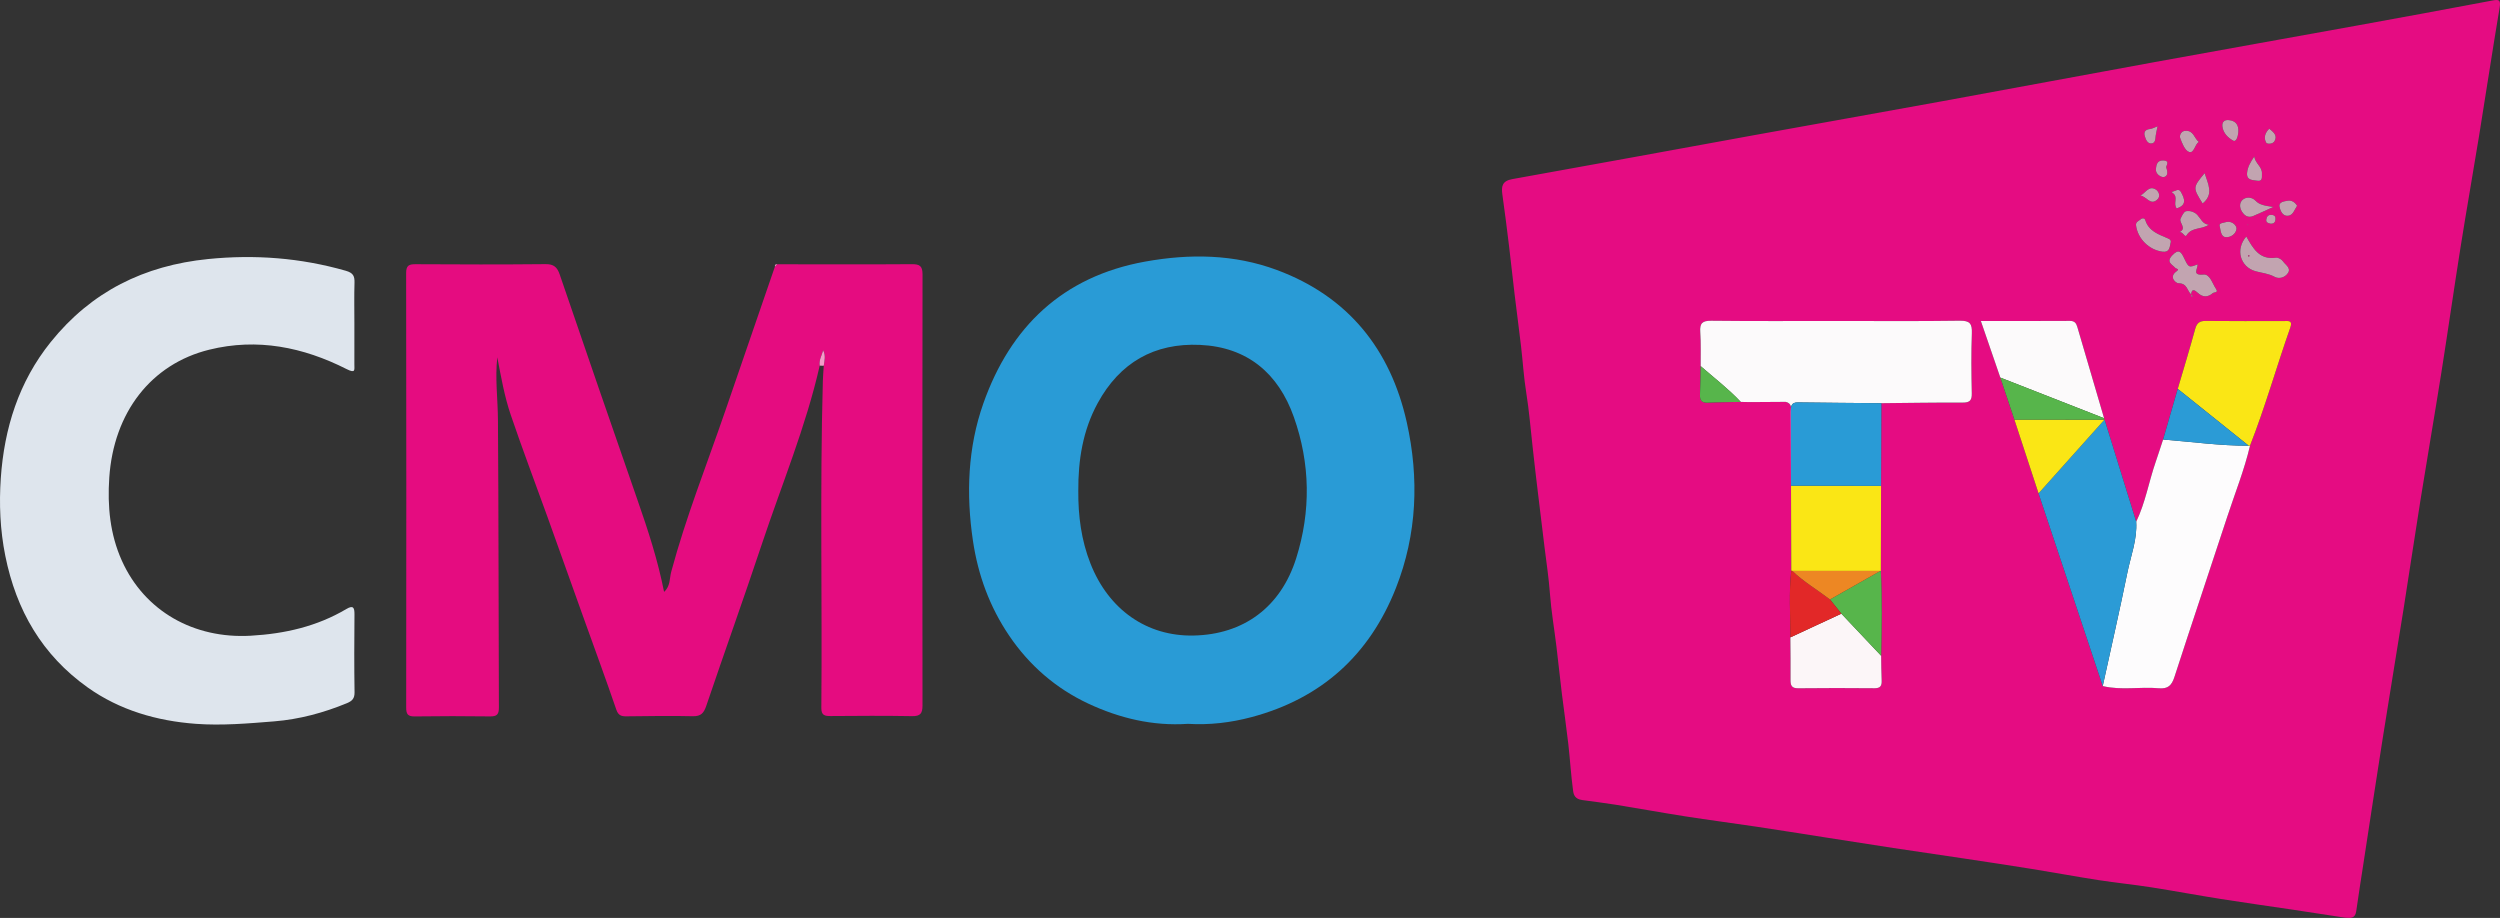 <?xml version="1.0" encoding="utf-8"?>
<!-- Generator: Adobe Illustrator 17.0.0, SVG Export Plug-In . SVG Version: 6.00 Build 0)  -->
<!DOCTYPE svg PUBLIC "-//W3C//DTD SVG 1.1//EN" "http://www.w3.org/Graphics/SVG/1.1/DTD/svg11.dtd">
<svg version="1.1" id="Layer_1" xmlns="http://www.w3.org/2000/svg" xmlns:xlink="http://www.w3.org/1999/xlink" x="0px" y="0px"
	 width="1058.898px" height="388.786px" viewBox="0 0 1058.898 388.786" enable-background="new 0 0 1058.898 388.786"
	 xml:space="preserve">
<rect x="0" y="0" width="1058.898" height="388.786" fill="#333333" stroke="none"/>
<g>
	<path fill="#E50C82" d="M993.15,388.674c-7.353-1.126-14.703-2.271-22.06-3.373c-10.116-1.514-20.249-2.913-30.351-4.514
		c-9.917-1.571-19.789-3.431-29.709-4.98c-7.376-1.152-14.817-1.885-22.194-3.03c-9.438-1.465-18.832-3.214-28.263-4.733
		c-9.791-1.577-19.599-3.045-29.406-4.524c-9.759-1.472-19.53-2.868-29.287-4.352c-9.783-1.488-19.556-3.043-29.333-4.568
		c-9.602-1.498-19.198-3.041-28.809-4.48c-9.957-1.49-19.943-2.785-29.89-4.339c-9.92-1.55-19.797-3.371-29.71-4.962
		c-4.647-0.746-9.335-1.31-13.984-1.954c-3.034-0.42-3.616-2.163-3.853-3.907c-0.899-6.624-1.287-13.315-2.043-19.962
		c-0.812-7.132-1.863-14.236-2.735-21.361c-0.812-6.632-1.488-13.28-2.293-19.913c-0.903-7.439-2.185-14.847-2.742-22.31
		c-0.487-6.522-1.452-12.961-2.262-19.431c-0.949-7.59-1.801-15.193-2.764-22.781c-0.841-6.632-1.553-13.304-2.312-19.96
		c-0.869-7.612-1.457-15.247-2.682-22.829c-1.065-6.588-1.458-13.283-2.236-19.921c-0.855-7.291-1.839-14.568-2.714-21.857
		c-0.796-6.632-1.481-13.278-2.29-19.909c-0.907-7.436-1.822-14.872-2.883-22.287c-0.507-3.546-0.09-5.81,4.216-6.579
		c34.253-6.116,68.468-12.447,102.703-18.665c26.593-4.83,53.207-9.542,79.795-14.396c29.904-5.46,59.781-11.067,89.685-16.525
		c28.544-5.21,57.113-10.285,85.662-15.469c19.029-3.455,38.05-6.951,57.052-10.547c2.805-0.531,3.874-0.542,3.285,2.955
		c-3.032,18.013-5.747,36.078-8.674,54.109c-2.557,15.752-5.35,31.466-7.854,47.227c-2.815,17.72-5.339,35.486-8.146,53.207
		c-2.831,17.869-5.914,35.699-8.778,53.563c-2.475,15.443-4.748,30.918-7.2,46.365c-2.888,18.197-5.924,36.37-8.797,54.569
		c-2.798,17.722-5.473,35.464-8.197,53.198c-1.051,6.841-2.132,13.678-3.103,20.531C997.536,389.208,995.401,388.858,993.15,388.674
		z M928.136,124.772c0.047,0.311,0.095,0.623,0.142,0.934c0.161-0.096,0.323-0.192,0.485-0.288
		c-0.231-0.197-0.462-0.394-0.692-0.591c0.187-2.752,1.511-2.037,2.784-0.829c2.135,2.025,4.322,1.974,6.405,0.143
		c0.486-0.427,2.514-0.064,1.37-1.738c-1.563-2.287-2.577-6.358-5.283-6.108c-5.208,0.482-2.276-2.606-2.57-4.303
		c-3.715,1.443-3.708,1.439-5.767-2.831c-1.196-2.481-2.213-3.899-4.941-0.996c-2.711,2.885,0.004,3.833,1.248,5.254
		c0.532,0.608,2.153,0.342,0.437,1.608c-3.196,2.357-0.19,4.962,1.026,4.956C926.447,119.967,926.383,123.22,928.136,124.772z
		 M891.11,177.755c0.148-0.185,0.18-0.389,0.096-0.611c-3.789-12.915-7.581-25.829-11.364-38.747
		c-0.463-1.581-1.215-2.493-3.127-2.481c-12.311,0.078-24.622,0.04-37.709,0.04c2.866,8.33,5.557,16.151,8.248,23.972
		c1.984,5.93,3.968,11.859,5.952,17.789c3.413,10.416,6.826,20.833,10.239,31.249c9.064,27.206,18.128,54.411,27.191,81.617
		c7.851,1.917,15.843,0.216,23.726,0.936c3.887,0.355,5.473-1.179,6.633-4.76c7.323-22.612,14.929-45.133,22.325-67.722
		c3.304-10.092,7.294-19.968,9.714-30.344c6.449-16.405,11.209-33.386,17.06-49.993c1.138-3.229-1.069-2.704-2.84-2.706
		c-10.986-0.009-21.972,0.071-32.956-0.06c-2.637-0.031-3.802,0.847-4.501,3.399c-2.327,8.497-4.906,16.925-7.389,25.38
		c-2.07,7.15-4.139,14.301-6.209,21.451c-1.038,3.143-2.039,6.298-3.122,9.425c-2.916,8.414-4.362,17.307-8.266,25.399
		c-4.471-14.426-8.943-28.852-13.415-43.277L891.11,177.755z M796.779,277.762c0.232-11.946,0.477-23.892-0.128-35.835
		c0.031-12.042,0.062-24.084,0.093-36.126c0.041-11.673,0.081-23.347,0.122-35.02c11.463-0.107,22.926-0.318,34.388-0.253
		c3.066,0.018,3.984-0.895,3.915-3.948c-0.191-8.477-0.283-16.969,0.028-25.439c0.148-4.036-0.824-5.36-5.105-5.296
		c-17.292,0.259-34.59,0.107-51.885,0.107c-17.794,0-35.59,0.115-53.382-0.092c-3.803-0.044-4.924,1.054-4.664,4.761
		c0.337,4.8,0.141,9.638,0.174,14.46c-0.083,3.983-0.074,7.971-0.284,11.947c-0.133,2.5,0.609,3.662,3.321,3.524
		c4.639-0.236,9.291-0.225,13.938-0.318c1.32,0.027,2.64,0.054,3.96,0.081c5.012-0.033,10.024-0.066,15.036-0.099
		c2.738,0.595,2.391,2.797,2.39,4.735c-0.007,10.276-0.058,20.552-0.093,30.828c0.036,11.993,0.072,23.987,0.101,35.975
		c-1.071,9.389-0.341,18.803-0.377,28.206c0.036,5.972,0.141,11.945,0.072,17.916c-0.027,2.352,0.378,3.684,3.219,3.65
		c10.784-0.127,21.571-0.105,32.356-0.013c2.504,0.021,3.128-1.067,3.021-3.308C796.829,284.727,796.842,281.243,796.779,277.762z
		 M951.438,100.188c-4.742,5.428-2.558,12.913,3.947,14.701c2.662,0.732,5.453,0.947,8.017,2.343c1.984,1.08,4.454,0.27,5.681-1.578
		c1.418-2.135-1.067-3.448-2.068-4.921c-0.576-0.848-2.056-1.729-2.98-1.592C956.927,110.194,954.269,105.097,951.438,100.188z
		 M919.358,102.96c0.36-1.228-0.214-1.599-1.347-2.084c-3.811-1.633-7.903-3-9.352-7.64c-0.276-0.883-1.276-1-2.034-0.284
		c-0.773,0.73-2.096,0.935-1.879,2.571c0.745,5.614,5.511,10.318,11.15,11.065C918.918,106.988,918.951,104.877,919.358,102.96z
		 M935.529,95.187c-2.562-0.242-3.32-2.511-4.74-4.042c-1.339-1.444-3.222-1.994-4.889-1.676c-0.927,0.177-1.698,1.902-2.268,3.062
		c-0.897,1.823,2.949,4.192-0.595,5.813c1.478-0.428,2.406,2.446,3.072,1.361C928.339,96.071,932.45,97.338,935.529,95.187z
		 M962.891,87.669c-3.713-0.555-5.85-0.863-7.581-2.687c-1.392-1.467-3.789-1.729-5.377-0.412c-1.448,1.201-1.402,3.298-0.375,4.994
		c1.088,1.798,2.66,2.836,4.849,1.911C956.771,90.477,959.094,89.379,962.891,87.669z M932.94,86.177
		c4.934-3.918,2.175-8.465,0.849-12.838C928.758,79.443,928.758,79.443,932.94,86.177z M925.732,55.414
		c-2.025-0.019-2.632,2.115-2.313,2.987c0.813,2.226,1.97,5.282,3.757,5.948c2.099,0.783,2.389-3.044,4.124-4.257
		C929.394,58.617,929.111,55.23,925.732,55.414z M948.057,55.941c0.199-2.936-0.953-4.77-4.026-5.069
		c-1.894-0.184-2.88,0.792-2.72,2.571c0.262,2.929,2.491,5.006,4.626,6.138C947.255,60.28,947.958,57.588,948.057,55.941z
		 M954.826,66.281c-1.601,2.36-2.86,4.486-3.06,7.005c-0.255,3.216,2.486,2.947,4.338,3.258c2.375,0.399,1.886-1.637,1.96-3.005
		C958.222,70.603,955.176,69.223,954.826,66.281z M943.272,93.962c-1.068,0.428-3.541,0.346-3.121,1.749
		c0.484,1.618,0.346,4.554,2.603,4.747c2.063,0.177,4.398-1.432,4.536-3.597C947.367,95.644,945.701,93.688,943.272,93.962z
		 M972.952,87.173c-0.887-1.535-2.334-2.448-3.967-2.156c-1.424,0.255-3.887,0.494-3.488,2.484c0.317,1.577,1.198,4.116,3.6,3.894
		C971.272,91.193,971.816,88.813,972.952,87.173z M906.565,82.834c2.588,0.285,4.302,4.512,7.279,1.585
		c1.393-1.369,0.464-3.444-0.799-4.191C910.109,78.493,908.767,81.781,906.565,82.834z M917.498,70.753
		c0.323-1.137,1.442-2.69-1.168-2.791c-2.525-0.098-2.973,1.593-3.183,3.54c-0.272,2.531,2.575,3.669,3.356,3.506
		C918.459,74.601,918.107,72.529,917.498,70.753z M913.877,53.491c-1.256,0.464-2.228,1.033-3.253,1.157
		c-1.916,0.232-2.711,1.186-2.179,2.978c0.409,1.376,1.041,3.131,2.617,3.138c1.959,0.008,1.819-1.907,2.013-3.374
		C913.242,56.126,913.582,54.885,913.877,53.491z M921.937,88.266c4.33-1.354,3.448-3.995,1.826-6.908
		c-0.68-1.221-1.533-0.99-2.469-0.527c-0.457,0.226-1.917,0.348-1.116,0.868C922.866,83.445,920.289,86.088,921.937,88.266z
		 M961.164,54.514c-1.816,1.762-2.444,3.901-1.279,5.936c0.357,0.624,2.788,0.677,3.526-0.688
		C964.773,57.24,962.806,55.901,961.164,54.514z M961.663,94.729c1.341,0.088,2.005-0.477,2.116-1.69
		c0.101-1.118-0.115-1.86-1.5-2.012c-1.577-0.172-2.159,0.706-2.362,1.93C959.693,94.307,960.789,94.536,961.663,94.729z
		 M951.853,95.224l0.339,0.178l0.053-0.256L951.853,95.224z"/>
	<path fill="#E50C80" d="M347.194,154.875c-5.87,25.891-16.1,50.374-24.459,75.458c-7.641,22.929-15.808,45.682-23.565,68.573
		c-1.048,3.093-2.225,4.54-5.764,4.453c-9.325-0.231-18.662-0.043-27.993,0.048c-2.176,0.021-3.504-0.306-4.373-2.844
		c-4.574-13.353-9.462-26.598-14.224-39.888c-4.938-13.784-9.831-27.584-14.791-41.36c-5.232-14.532-10.734-28.972-15.698-43.595
		c-2.677-7.886-4.118-16.153-5.683-24.383c-1.003,8.858,0.205,17.633,0.268,26.417c0.29,40.66,0.237,81.322,0.4,121.982
		c0.011,2.84-0.855,3.739-3.692,3.703c-10.664-0.137-21.332-0.151-31.996,0.007c-2.952,0.044-3.582-1.029-3.579-3.764
		c0.066-61.329,0.077-122.658-0.022-183.987c-0.005-3.276,1.174-3.802,4.059-3.784c18.331,0.11,36.665,0.158,54.995-0.033
		c3.51-0.037,4.941,1.312,5.994,4.387c10.919,31.888,21.869,63.765,32.969,95.59c4.431,12.706,8.614,25.467,11.229,38.843
		c2.744-2.454,2.279-5.72,3.011-8.447c6.213-23.139,15.057-45.379,22.836-67.981c7.038-20.448,14.07-40.897,21.104-61.346
		c0.331-0.33,0.661-0.66,0.992-0.99c18.996,0.011,37.992,0.101,56.987-0.039c3.4-0.025,4.555,0.8,4.548,4.391
		c-0.105,60.82-0.099,121.64-0.013,182.46c0.005,3.39-0.84,4.648-4.439,4.581c-11.494-0.212-22.994-0.127-34.491-0.042
		c-2.534,0.019-3.949-0.323-3.921-3.449c0.403-46.147-0.634-92.301,0.639-138.445c0.06-2.159,0.257-4.315,0.391-6.472
		c0.318-2.186,0.882-4.386-0.258-6.538C348.05,150.565,346.816,152.548,347.194,154.875z"/>
	<path fill="#299BD6" d="M503.151,306.59c-14.87,1.008-28.973-2.376-42.242-8.596c-13.684-6.415-24.921-16.139-33.447-28.729
		c-8.261-12.197-13.196-25.603-15.371-40.261c-2.937-19.791-2.166-39.475,4.409-58.118c11.447-32.456,33.637-53.793,68.548-60.087
		c18.899-3.407,37.671-3.161,55.766,3.553c30.205,11.208,48.153,33.639,55.042,64.551c5.261,23.61,4.393,47.357-4.6,70.154
		c-11.192,28.37-31.557,46.814-61.22,54.7C521.212,306.104,512.263,307.137,503.151,306.59z M456.724,207.897
		c-0.077,10.574,1.249,20.894,5.162,30.818c7.704,19.539,23.874,30.872,43.675,30.473c21.148-0.426,36.9-11.999,43.441-32.699
		c6.311-19.971,5.984-40.163-0.985-59.858c-6.53-18.455-19.634-29.617-39.697-30.547c-19.41-0.9-34.035,7.497-43.401,24.695
		C458.611,182.362,456.652,194.907,456.724,207.897z"/>
	<path fill="#DEE5ED" d="M150.1,136.785c0,5.831,0.008,11.663-0.004,17.494c-0.005,2.437,0.585,4.012-3.315,2.039
		c-18.366-9.289-37.764-13.238-58.178-8.195c-24.569,6.07-40.459,26.565-42.319,54.192c-0.814,12.101,0.297,23.991,5.336,35.18
		c9.632,21.385,30.494,33.149,54.601,31.771c14.422-0.824,28.008-3.923,40.486-11.31c2.928-1.733,3.458-0.585,3.433,2.288
		c-0.099,10.996-0.137,21.994,0.031,32.988c0.04,2.624-1.012,3.692-3.228,4.606c-9.9,4.084-20.186,6.846-30.804,7.704
		c-11.036,0.892-22.217,1.856-33.206,1.044c-16.414-1.212-32.222-5.738-45.84-15.441c-19.209-13.687-30.2-32.581-34.848-55.712
		c-2.208-10.986-2.658-22.004-1.909-32.87c1.453-21.09,7.563-40.797,21.173-57.711c17.198-21.372,39.556-32.4,66.606-35.126
		c19.813-1.996,39.169-0.518,58.317,4.952c3.175,0.907,3.807,2.242,3.72,5.112C149.978,125.451,150.1,131.12,150.1,136.785z"/>
	<path fill="#F49BCA" d="M347.194,154.875c-0.378-2.327,0.856-4.31,1.459-6.493c1.14,2.152,0.575,4.351,0.258,6.538
		C348.338,154.905,347.766,154.89,347.194,154.875z"/>
	<path fill="#F49BCA" d="M329.211,111.935c-0.331,0.33-0.661,0.66-0.992,0.99C328.125,112.169,328.456,111.84,329.211,111.935z"/>
	<path fill="#FCFAFB" d="M741.27,170.314c-1.32-0.027-2.64-0.054-3.96-0.08c-5.216-5.545-11.256-10.17-16.975-15.154
		c-0.033-4.822,0.163-9.659-0.174-14.46c-0.26-3.707,0.86-4.805,4.664-4.761c17.792,0.207,35.588,0.092,53.382,0.092
		c17.296,0,34.594,0.152,51.885-0.107c4.281-0.064,5.253,1.26,5.105,5.296c-0.312,8.47-0.22,16.962-0.028,25.439
		c0.069,3.053-0.849,3.966-3.915,3.948c-11.462-0.066-22.925,0.145-34.388,0.253c-11.772-0.106-23.545-0.173-35.317-0.345
		c-2.983-0.044-3.03,1.793-3.022,3.929c0.041,10.454,0.048,20.909,0.067,31.363l0.008,0.05c0.035-10.276,0.086-20.552,0.093-30.828
		c0.001-1.938,0.348-4.14-2.359-4.734C751.336,170.248,746.303,170.281,741.27,170.314z"/>
	<path fill="#FDFCFD" d="M904.812,220.988c3.903-8.092,5.35-16.985,8.266-25.399c1.084-3.127,2.084-6.283,3.122-9.423
		c12.08,0.956,24.107,2.652,36.258,2.628c0.191-0.042,0.383-0.076,0.576-0.101c-2.42,10.376-6.409,20.252-9.714,30.344
		c-7.396,22.589-15.002,45.11-22.325,67.722c-1.16,3.582-2.746,5.115-6.633,4.76c-7.883-0.72-15.875,0.98-23.725-0.937
		c3.508-16.043,7.164-32.055,10.456-48.142C902.547,235.339,905.287,228.431,904.812,220.988z"/>
	<path fill="#2B9BD6" d="M904.812,220.988c0.476,7.443-2.265,14.351-3.718,21.453c-3.292,16.087-6.947,32.099-10.456,48.142
		c-9.065-27.205-18.128-54.411-27.193-81.617c9.317-10.418,18.634-20.837,27.952-31.255
		C895.869,192.136,900.34,206.562,904.812,220.988z"/>
	<path fill="#FAE615" d="M953.034,188.692c-0.194,0.025-0.386,0.059-0.577,0.101c-10.016-8.027-20.033-16.054-30.049-24.081
		c2.483-8.455,5.062-16.883,7.389-25.38c0.699-2.552,1.864-3.43,4.501-3.399c10.984,0.131,21.971,0.05,32.956,0.06
		c1.771,0.002,3.978-0.523,2.84,2.706C964.242,155.307,959.483,172.288,953.034,188.692z"/>
	<path fill="#FAE615" d="M758.603,205.777c0,0-0.008-0.05-0.008-0.05c12.717,0.025,25.433,0.049,38.149,0.074
		c-0.031,12.042-0.062,24.084-0.093,36.125c0-0.001-0.233-0.093-0.236-0.092c-12.424-0.007-24.846-0.015-37.267-0.023l-0.437-0.053
		C758.675,229.764,758.639,217.771,758.603,205.777z"/>
	<path fill="#299BD6" d="M796.744,205.801c-12.716-0.025-25.433-0.049-38.149-0.074c-0.019-10.454-0.026-20.909-0.067-31.363
		c-0.008-2.136,0.039-3.973,3.022-3.929c11.771,0.172,23.544,0.239,35.317,0.345C796.826,182.454,796.785,194.127,796.744,205.801z"
		/>
	<path fill="#FCFAFB" d="M847.255,159.928c-2.691-7.821-5.382-15.642-8.248-23.972c13.087,0,25.398,0.038,37.709-0.04
		c1.912-0.012,2.664,0.9,3.127,2.481c3.782,12.917,7.574,25.831,11.363,38.746C876.554,171.404,861.905,165.666,847.255,159.928z"/>
	<path fill="#FCF6F8" d="M796.779,277.762c0.063,3.481,0.05,6.965,0.216,10.441c0.107,2.241-0.516,3.329-3.021,3.308
		c-10.785-0.092-21.572-0.114-32.356,0.013c-2.84,0.033-3.246-1.298-3.219-3.65c0.069-5.971-0.037-11.944-0.074-17.914
		c7.2-3.343,14.402-6.688,21.603-10.033C785.546,265.871,791.163,271.817,796.779,277.762z"/>
	<path fill="#FAE615" d="M891.397,177.71c-9.317,10.418-18.635,20.836-27.952,31.255c-3.412-10.416-6.825-20.832-10.238-31.248
		c12.634,0.013,25.269,0.026,37.903,0.038L891.397,177.71z"/>
	<path fill="#2B9BD6" d="M922.408,164.712c10.016,8.027,20.033,16.054,30.049,24.081c-12.151,0.024-24.178-1.673-36.258-2.628
		C918.269,179.013,920.338,171.863,922.408,164.712z"/>
	<path fill="#57B54B" d="M796.779,277.762c-5.617-5.945-11.233-11.891-16.849-17.836c-1.609-2.008-3.219-4.015-4.828-6.022
		c7.106-4.023,14.211-8.047,21.317-12.07c0,0,0.233,0.092,0.233,0.093C797.257,253.87,797.011,265.816,796.779,277.762z"/>
	<path fill="#57B54B" d="M891.11,177.755c-12.634-0.012-25.269-0.025-37.903-0.038c-1.984-5.93-3.968-11.86-5.952-17.789
		c14.65,5.738,29.3,11.477,43.95,17.216C891.29,177.366,891.258,177.569,891.11,177.755z"/>
	<path fill="#E22828" d="M775.101,253.904c1.61,2.007,3.219,4.015,4.828,6.022c-7.202,3.345-14.404,6.69-21.604,10.033
		c0.038-9.405-0.693-18.818,0.382-28.204c0.003,0.003,0.441,0.056,0.44,0.056C764.007,246.447,769.801,249.849,775.101,253.904z"/>
	<path fill="#C2A4B0" d="M928.136,124.772c-1.753-1.552-1.689-4.805-5.357-4.788c-1.216,0.006-4.221-2.599-1.026-4.956
		c1.716-1.266,0.096-1-0.437-1.608c-1.244-1.421-3.959-2.369-1.248-5.254c2.728-2.904,3.745-1.486,4.941,0.996
		c2.058,4.27,2.051,4.273,5.767,2.831c0.294,1.697-2.638,4.785,2.57,4.303c2.706-0.25,3.719,3.821,5.283,6.108
		c1.144,1.674-0.884,1.311-1.37,1.738c-2.083,1.832-4.27,1.882-6.405-0.143c-1.273-1.208-2.597-1.923-2.784,0.829L928.136,124.772z"
		/>
	<path fill="#C2A4B0" d="M951.438,100.188c2.832,4.909,5.49,10.006,12.597,8.953c0.925-0.137,2.404,0.743,2.98,1.592
		c1.001,1.473,3.486,2.786,2.068,4.921c-1.228,1.848-3.697,2.658-5.681,1.578c-2.563-1.396-5.355-1.611-8.017-2.343
		C948.879,113.101,946.695,105.616,951.438,100.188z M952.814,108.414c-0.095-0.1-0.185-0.272-0.288-0.279
		c-0.103-0.007-0.217,0.149-0.327,0.234c0.096,0.1,0.186,0.271,0.289,0.279C952.59,108.655,952.704,108.499,952.814,108.414z"/>
	<path fill="#57B54B" d="M720.336,155.08c5.719,4.984,11.758,9.609,16.975,15.154c-4.647,0.092-9.299,0.081-13.938,0.317
		c-2.712,0.138-3.453-1.023-3.321-3.524C720.262,163.051,720.252,159.063,720.336,155.08z"/>
	<path fill="#C2A4B0" d="M919.352,102.956c-0.402,1.921-0.435,4.032-3.457,3.632c-5.639-0.747-10.405-5.45-11.15-11.065
		c-0.217-1.636,1.106-1.841,1.879-2.571c0.758-0.715,1.758-0.599,2.034,0.284c1.449,4.64,5.541,6.006,9.352,7.64
		C919.144,101.362,919.718,101.733,919.352,102.956z"/>
	<path fill="#C2A4B0" d="M935.529,95.187c-3.079,2.151-7.19,0.883-9.419,4.517c-0.666,1.085-1.594-1.789-3.072-1.361
		c3.544-1.621-0.302-3.99,0.595-5.813c0.571-1.16,1.341-2.885,2.268-3.062c1.667-0.318,3.55,0.232,4.889,1.676
		C932.209,92.676,932.967,94.945,935.529,95.187z"/>
	<path fill="#C2A4B0" d="M962.891,87.669c-3.797,1.71-6.12,2.808-8.485,3.806c-2.189,0.924-3.761-0.113-4.849-1.911
		c-1.027-1.696-1.073-3.793,0.375-4.994c1.589-1.317,3.986-1.055,5.377,0.412C957.041,86.806,959.178,87.114,962.891,87.669z"/>
	<path fill="#C2A4B0" d="M932.94,86.177c-4.182-6.735-4.182-6.735,0.849-12.838C935.116,77.712,937.874,82.259,932.94,86.177z"/>
	<path fill="#C2A4B0" d="M925.732,55.414c3.38-0.183,3.662,3.204,5.568,4.679c-1.735,1.212-2.024,5.039-4.124,4.257
		c-1.787-0.666-2.944-3.722-3.757-5.948C923.1,57.529,923.707,55.395,925.732,55.414z"/>
	<path fill="#C2A4B0" d="M948.057,55.941c-0.099,1.646-0.802,4.339-2.121,3.64c-2.135-1.132-4.364-3.209-4.626-6.138
		c-0.159-1.779,0.826-2.755,2.72-2.571C947.104,51.171,948.256,53.006,948.057,55.941z"/>
	<path fill="#C2A4B0" d="M954.826,66.281c0.35,2.942,3.396,4.321,3.238,7.258c-0.074,1.368,0.415,3.404-1.96,3.005
		c-1.852-0.311-4.594-0.042-4.338-3.258C951.966,70.767,953.225,68.641,954.826,66.281z"/>
	<path fill="#C2A4B0" d="M943.272,93.962c2.429-0.274,4.095,1.682,4.018,2.9c-0.138,2.165-2.473,3.774-4.536,3.597
		c-2.257-0.193-2.119-3.129-2.603-4.747C939.731,94.308,942.204,94.39,943.272,93.962z"/>
	<path fill="#C2A4B0" d="M972.952,87.173c-1.136,1.64-1.68,4.02-3.855,4.221c-2.402,0.222-3.283-2.317-3.6-3.894
		c-0.4-1.99,2.063-2.229,3.488-2.484C970.618,84.724,972.064,85.638,972.952,87.173z"/>
	<path fill="#C2A4B0" d="M906.565,82.834c2.202-1.052,3.545-4.34,6.48-2.606c1.264,0.747,2.192,2.822,0.799,4.191
		C910.867,87.346,909.153,83.119,906.565,82.834z"/>
	<path fill="#C2A4B0" d="M917.498,70.753c0.608,1.776,0.961,3.848-0.995,4.255c-0.781,0.163-3.628-0.975-3.356-3.506
		c0.209-1.947,0.657-3.637,3.183-3.54C918.94,68.063,917.822,69.617,917.498,70.753z"/>
	<path fill="#C2A4B0" d="M913.877,53.491c-0.294,1.394-0.635,2.635-0.802,3.898c-0.194,1.467-0.054,3.382-2.013,3.374
		c-1.576-0.006-2.208-1.762-2.617-3.138c-0.532-1.792,0.264-2.746,2.179-2.978C911.649,54.524,912.621,53.955,913.877,53.491z"/>
	<path fill="#C2A4B0" d="M921.937,88.266c-1.648-2.179,0.929-4.821-1.759-6.566c-0.801-0.52,0.659-0.642,1.116-0.868
		c0.936-0.463,1.788-0.694,2.469,0.527C925.385,84.271,926.267,86.912,921.937,88.266z"/>
	<path fill="#C2A4B0" d="M961.164,54.514c1.642,1.387,3.609,2.726,2.247,5.247c-0.738,1.366-3.169,1.312-3.526,0.688
		C958.72,58.415,959.348,56.276,961.164,54.514z"/>
	<path fill="#57B54B" d="M741.27,170.314c5.033-0.033,10.065-0.066,15.067-0.099C751.294,170.247,746.282,170.28,741.27,170.314z"/>
	<path fill="#C2A4B0" d="M961.663,94.729c-0.874-0.193-1.97-0.423-1.746-1.772c0.203-1.224,0.785-2.102,2.362-1.93
		c1.386,0.151,1.602,0.894,1.5,2.012C963.669,94.252,963.004,94.817,961.663,94.729z"/>
	<path fill="#C2A4B0" d="M928.07,124.828c0.231,0.197,0.462,0.394,0.692,0.591c-0.161,0.096-0.323,0.192-0.484,0.288
		c-0.047-0.311-0.095-0.623-0.142-0.934C928.136,124.772,928.07,124.828,928.07,124.828z"/>
	<polygon fill="#C2A4B0" points="951.853,95.224 952.244,95.146 952.192,95.402 	"/>
	<path fill="#ED8723" d="M775.101,253.903c-5.3-4.055-11.095-7.457-15.953-12.093c12.422,0.008,24.844,0.016,37.268,0.023
		C789.313,245.857,782.207,249.88,775.101,253.903z"/>
	<path fill="#E50C82" d="M952.814,108.414c-0.109,0.085-0.224,0.241-0.326,0.234c-0.103-0.008-0.193-0.179-0.289-0.279
		c0.109-0.085,0.224-0.241,0.327-0.234C952.628,108.142,952.718,108.314,952.814,108.414z"/>
</g>
</svg>
